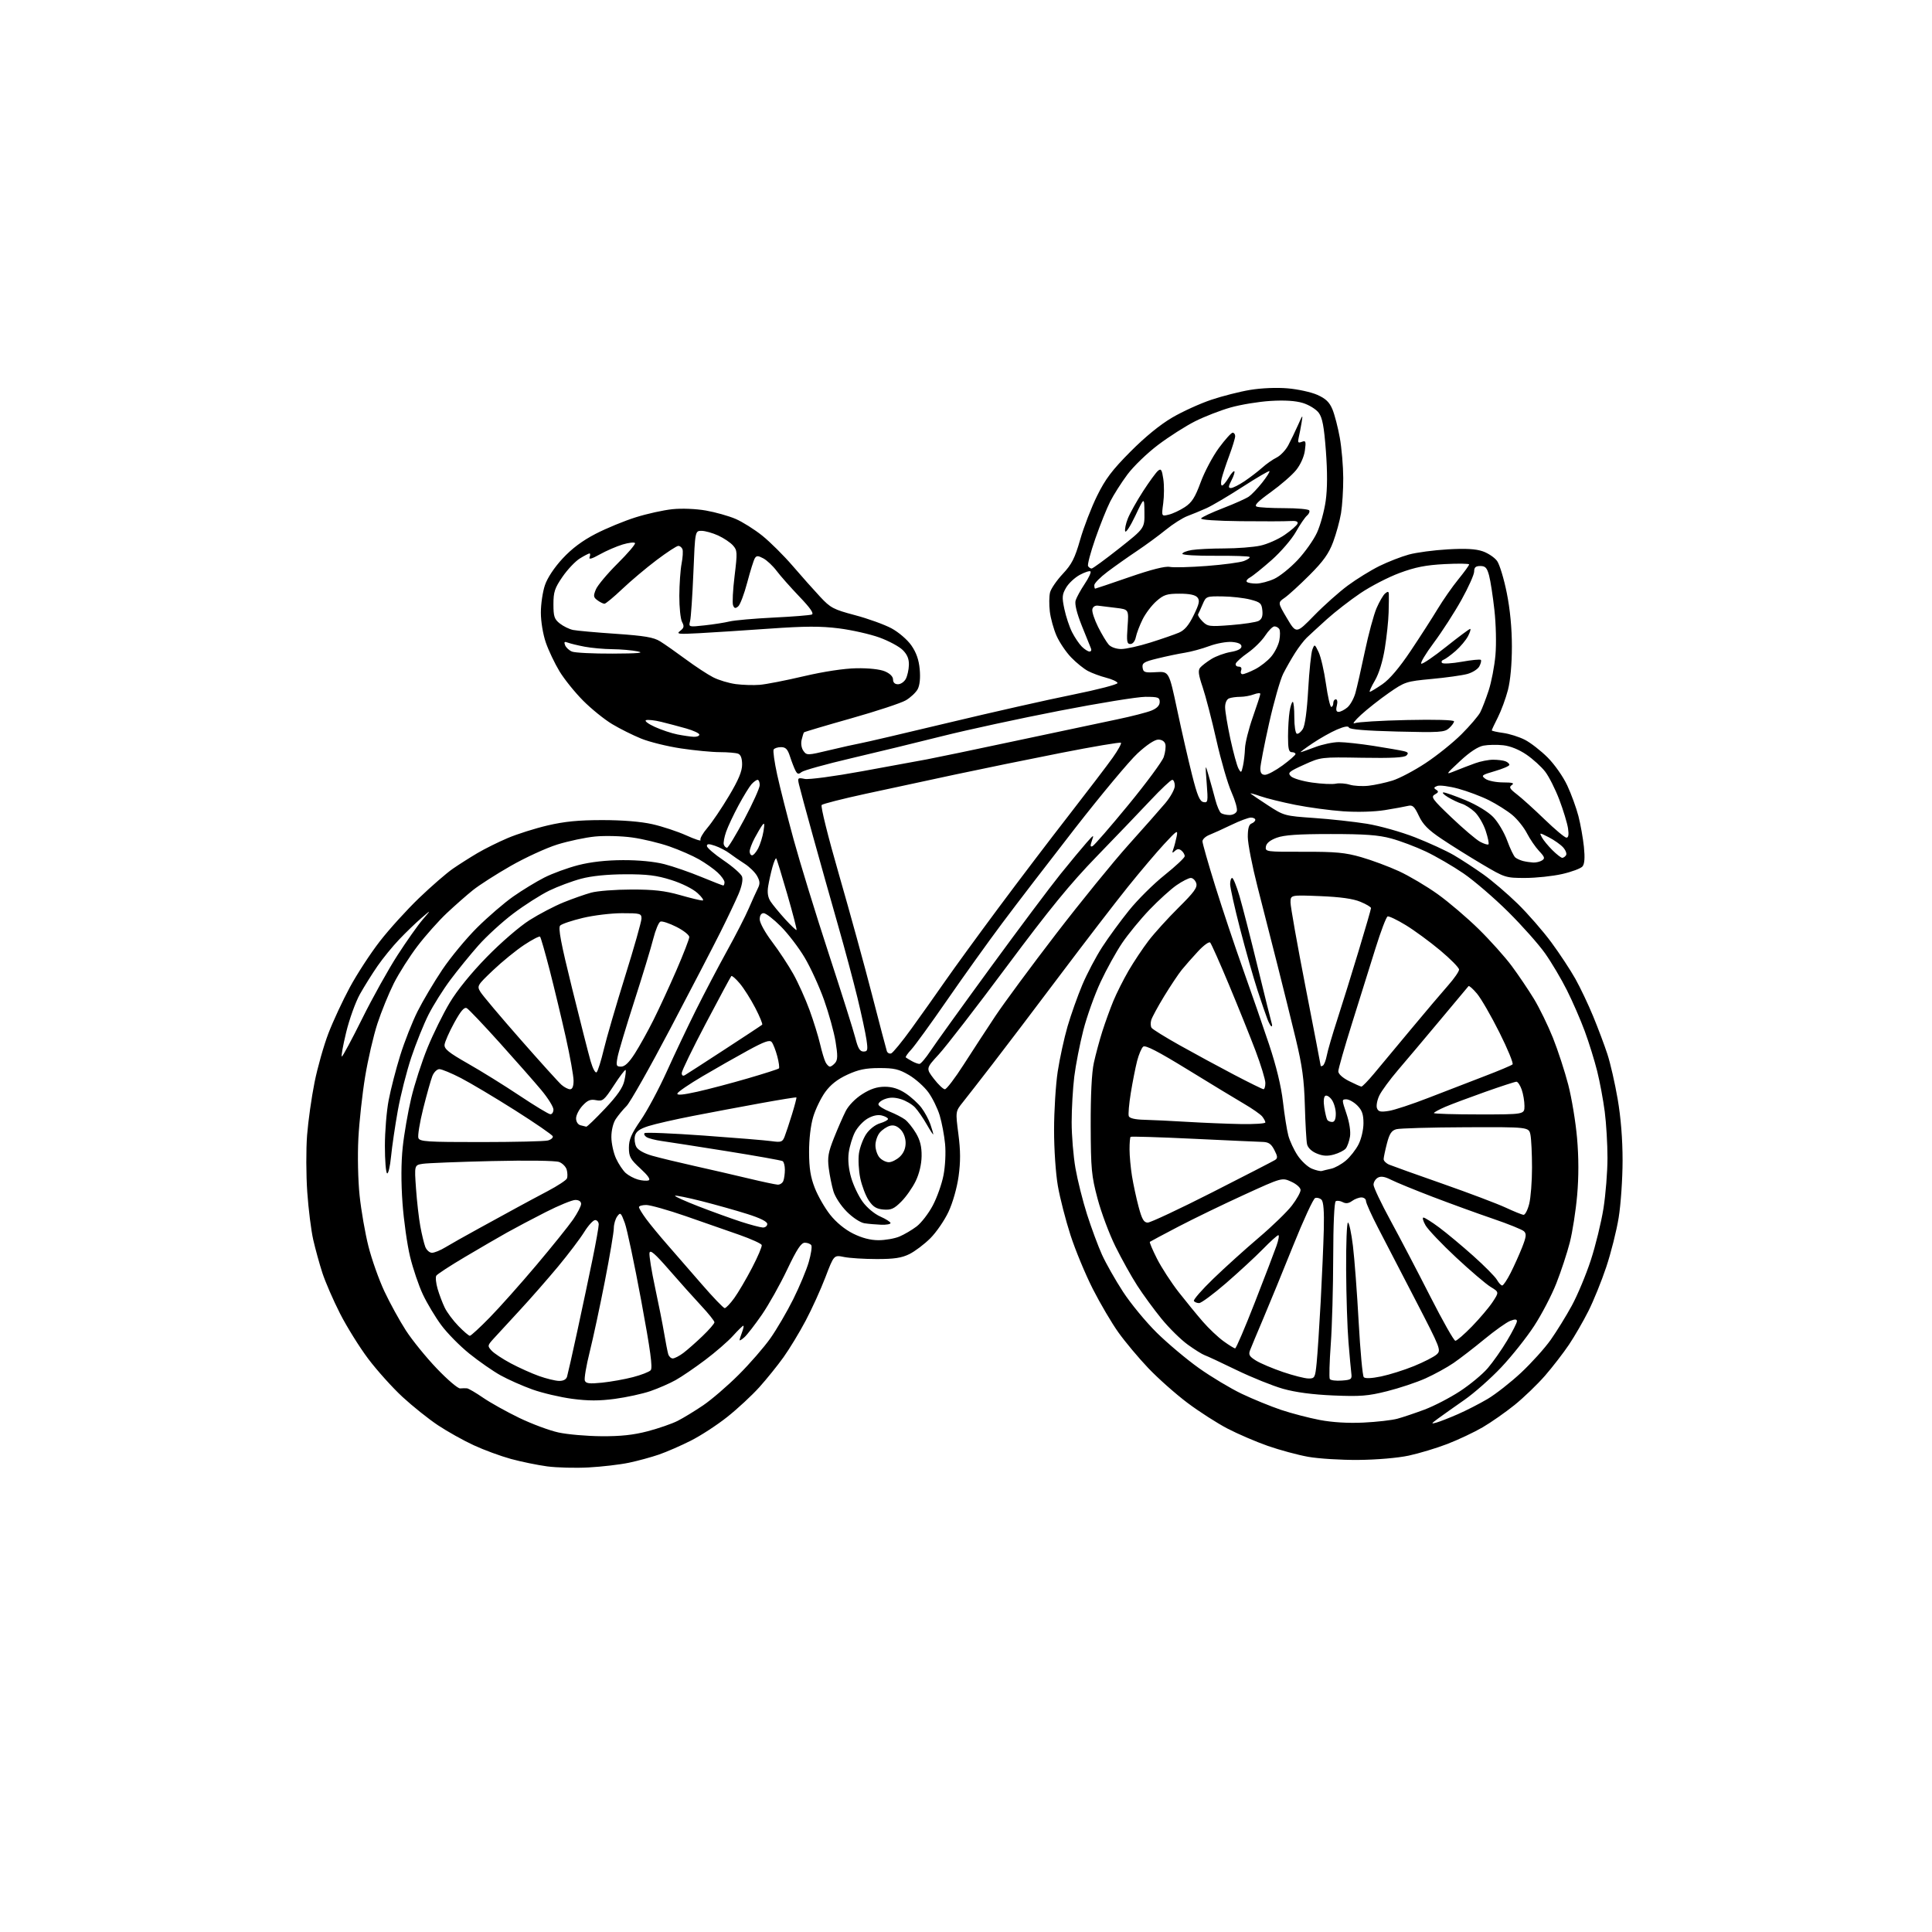 <?xml version="1.0" encoding="UTF-8" standalone="no"?>
<svg 
  version="1.1" 
  xmlns="http://www.w3.org/2000/svg" 
  xmlns:xlink="http://www.w3.org/1999/xlink" 
  xmlns:svg="http://www.w3.org/2000/svg"
  xmlns:rdf="http://www.w3.org/1999/02/22-rdf-syntax-ns#"
  xmlns:cc="http://creativecommons.org/ns#"
  xmlns:dc="http://purl.org/dc/elements/1.1/"
  viewBox="0 0 768 768"
  width="768"
  height="768"
>
<style>svg {background-color: white; }</style>"
<path stroke="none" fill="black" fill-rule="evenodd" d="M234.00,583.33C228.78,583.62 221.35,583.42 217.50,582.91C213.65,582.39 207.17,581.06 203.10,579.95C199.04,578.84 192.37,576.39 188.30,574.50C184.22,572.62 177.82,569.04 174.08,566.55C170.34,564.06 164.00,558.99 159.99,555.29C155.98,551.58 149.87,544.78 146.40,540.18C142.93,535.58 137.88,527.47 135.17,522.16C132.47,516.85 129.31,509.57 128.15,506.00C126.99,502.43 125.36,496.50 124.52,492.84C123.68,489.17 122.61,480.62 122.14,473.84C121.67,467.05 121.64,456.90 122.07,451.28C122.51,445.65 123.84,436.20 125.03,430.28C126.22,424.35 128.71,415.57 130.55,410.77C132.39,405.98 136.22,397.74 139.06,392.48C141.90,387.22 147.26,378.99 150.97,374.21C154.68,369.42 161.72,361.66 166.61,356.96C171.50,352.27 177.54,347.03 180.03,345.32C182.51,343.61 186.91,340.82 189.79,339.12C192.67,337.42 198.08,334.73 201.81,333.15C205.54,331.56 212.68,329.30 217.67,328.13C224.42,326.55 229.99,326.00 239.43,326.00C247.49,326.00 254.72,326.59 259.30,327.62C263.26,328.51 269.33,330.52 272.78,332.07C276.23,333.63 278.79,334.47 278.46,333.94C278.13,333.41 279.37,331.22 281.21,329.07C283.04,326.93 286.90,321.22 289.77,316.40C293.56,310.05 295.00,306.61 295.00,303.92C295.00,301.46 294.47,300.01 293.42,299.61C292.55,299.27 289.29,299.00 286.17,298.99C283.05,298.99 276.09,298.32 270.69,297.51C265.29,296.70 258.19,294.95 254.91,293.62C251.63,292.29 246.42,289.70 243.35,287.85C240.27,286.01 235.09,281.82 231.83,278.55C228.57,275.28 224.34,270.03 222.42,266.88C220.51,263.72 218.05,258.56 216.97,255.41C215.84,252.13 215.00,247.05 215.00,243.52C215.00,240.13 215.73,235.22 216.62,232.61C217.60,229.72 220.34,225.58 223.63,222.04C227.30,218.07 231.48,214.94 236.76,212.21C241.02,210.01 248.19,207.05 252.70,205.64C257.20,204.22 263.78,202.77 267.32,202.41C271.03,202.03 276.64,202.25 280.59,202.94C284.36,203.60 289.68,205.10 292.41,206.27C295.14,207.45 299.92,210.45 303.03,212.95C306.14,215.45 311.57,220.85 315.09,224.94C318.62,229.04 323.52,234.56 326.00,237.21C330.14,241.65 331.26,242.25 339.92,244.55C345.09,245.92 351.60,248.28 354.38,249.77C357.24,251.32 360.66,254.26 362.27,256.55C364.24,259.38 365.25,262.26 365.60,266.05C365.92,269.51 365.62,272.39 364.80,273.95C364.08,275.29 361.95,277.29 360.07,278.39C358.18,279.49 348.37,282.73 338.27,285.58C328.17,288.43 319.77,290.93 319.59,291.13C319.42,291.33 319.00,292.66 318.66,294.09C318.30,295.62 318.60,297.43 319.39,298.52C320.70,300.31 321.01,300.30 329.62,298.23C334.50,297.06 340.07,295.82 342.00,295.47C343.93,295.13 359.68,291.45 377.00,287.30C394.32,283.15 416.60,278.12 426.50,276.13C436.40,274.13 444.38,272.05 444.24,271.50C444.10,270.95 442.08,270.01 439.74,269.41C437.41,268.81 434.15,267.61 432.50,266.74C430.85,265.88 427.83,263.44 425.80,261.33C423.76,259.22 421.16,255.36 420.00,252.75C418.85,250.14 417.64,245.79 417.32,243.08C417.00,240.38 417.04,236.97 417.41,235.50C417.78,234.03 420.04,230.73 422.44,228.16C426.06,224.30 427.25,221.95 429.39,214.50C430.81,209.55 433.83,201.73 436.10,197.12C439.41,190.40 442.04,186.91 449.36,179.54C455.21,173.66 461.20,168.77 466.00,165.97C470.12,163.56 477.10,160.39 481.50,158.92C485.90,157.44 492.86,155.67 496.97,154.99C501.37,154.26 507.48,154.00 511.82,154.37C515.87,154.71 521.19,155.87 523.63,156.95C527.00,158.45 528.45,159.83 529.66,162.71C530.53,164.79 531.85,169.88 532.59,174.00C533.33,178.12 533.94,185.32 533.96,190.00C533.98,194.68 533.58,200.97 533.08,204.00C532.58,207.03 531.16,212.19 529.93,215.49C528.20,220.09 526.04,223.11 520.59,228.57C516.69,232.47 512.24,236.54 510.70,237.61C507.91,239.54 507.91,239.54 511.59,245.76C515.28,251.97 515.28,251.97 522.39,244.68C526.30,240.67 532.33,235.30 535.80,232.74C539.26,230.18 544.90,226.70 548.34,225.00C551.78,223.31 557.05,221.26 560.05,220.44C563.05,219.62 570.00,218.69 575.50,218.38C582.61,217.97 586.63,218.19 589.40,219.15C591.55,219.89 594.12,221.62 595.12,223.00C596.11,224.38 597.84,230.07 598.96,235.66C600.29,242.26 601.00,249.73 601.00,257.01C601.00,263.96 600.40,270.52 599.43,274.28C598.56,277.62 596.76,282.51 595.43,285.15C594.09,287.78 593.00,290.11 593.00,290.33C593.00,290.55 595.03,291.01 597.50,291.35C599.98,291.68 603.87,292.91 606.14,294.07C608.42,295.23 612.49,298.40 615.20,301.10C617.96,303.86 621.39,308.75 623.02,312.26C624.62,315.69 626.61,321.16 627.45,324.42C628.29,327.68 629.27,333.18 629.63,336.65C630.07,340.97 629.89,343.43 629.07,344.42C628.40,345.22 624.77,346.58 620.98,347.44C617.20,348.30 610.57,349.00 606.25,349.00C598.54,349.00 598.23,348.90 589.21,343.57C584.16,340.59 576.90,336.05 573.08,333.48C567.76,329.92 565.64,327.77 564.02,324.32C562.25,320.55 561.54,319.90 559.70,320.35C558.49,320.65 554.35,321.41 550.50,322.03C546.34,322.70 539.65,322.89 534.00,322.51C528.77,322.15 520.19,320.99 514.92,319.94C509.65,318.89 503.38,317.34 500.98,316.49C498.58,315.65 496.85,315.18 497.12,315.46C497.40,315.73 500.52,317.84 504.06,320.15C510.39,324.27 510.70,324.35 522.36,325.16C528.89,325.61 538.34,326.65 543.36,327.46C548.41,328.28 556.98,330.69 562.50,332.85C568.00,335.00 574.98,338.21 578.00,339.98C581.02,341.76 586.30,345.20 589.71,347.63C593.13,350.06 599.25,355.30 603.32,359.27C607.38,363.25 613.41,370.16 616.70,374.63C620.00,379.10 624.29,385.63 626.25,389.13C628.21,392.63 631.39,399.32 633.31,404.00C635.24,408.68 637.78,415.43 638.95,419.00C640.13,422.57 641.97,430.61 643.04,436.85C644.31,444.21 645.00,452.82 645.00,461.35C644.99,468.58 644.30,478.77 643.45,484.00C642.61,489.23 640.38,498.07 638.51,503.66C636.65,509.25 633.45,517.12 631.42,521.16C629.39,525.20 625.92,531.20 623.71,534.50C621.49,537.80 617.21,543.35 614.18,546.84C611.15,550.32 605.71,555.56 602.09,558.48C598.47,561.40 592.74,565.41 589.37,567.38C585.99,569.35 579.69,572.32 575.37,573.99C571.04,575.66 564.12,577.74 560.00,578.63C555.63,579.56 547.28,580.28 540.00,580.34C533.12,580.40 524.12,579.84 520.00,579.10C515.88,578.36 508.68,576.41 504.00,574.78C499.32,573.14 492.12,570.05 488.00,567.91C483.88,565.77 476.66,561.14 471.97,557.61C467.28,554.08 460.28,547.87 456.42,543.80C452.55,539.73 447.23,533.37 444.59,529.67C441.94,525.97 437.36,518.18 434.40,512.36C431.45,506.54 427.45,496.91 425.53,490.96C423.61,485.01 421.35,476.23 420.52,471.44C419.66,466.51 419.00,456.84 419.01,449.12C419.01,441.63 419.66,431.23 420.45,426.00C421.25,420.77 423.01,412.68 424.37,408.00C425.74,403.32 428.38,395.88 430.25,391.45C432.12,387.02 435.68,380.27 438.16,376.45C440.63,372.63 445.44,366.06 448.83,361.86C452.22,357.65 458.56,351.35 462.94,347.86C467.31,344.36 470.91,340.99 470.94,340.37C470.97,339.75 470.40,338.75 469.68,338.15C468.71,337.34 468.00,337.38 467.03,338.27C465.95,339.27 465.84,339.13 466.42,337.50C466.82,336.40 467.41,334.15 467.74,332.51C468.30,329.74 467.92,329.97 462.74,335.56C459.66,338.89 453.18,346.54 448.34,352.56C443.50,358.58 431.41,374.30 421.48,387.50C411.55,400.70 399.43,416.68 394.54,423.00C389.66,429.32 384.35,436.15 382.74,438.16C379.81,441.82 379.81,441.82 380.97,450.79C381.84,457.43 381.85,461.82 381.05,467.63C380.41,472.22 378.74,478.09 377.05,481.70C375.46,485.11 372.20,489.85 369.83,492.22C367.45,494.60 363.70,497.43 361.50,498.52C358.40,500.05 355.46,500.50 348.50,500.49C343.55,500.49 337.70,500.12 335.50,499.67C331.50,498.85 331.50,498.85 328.13,507.68C326.28,512.53 322.74,520.33 320.26,525.00C317.79,529.67 313.83,536.20 311.47,539.50C309.11,542.80 304.78,548.17 301.85,551.43C298.92,554.69 293.20,560.00 289.13,563.23C285.06,566.47 278.53,570.72 274.61,572.69C270.70,574.67 265.02,577.14 262.00,578.19C258.98,579.24 253.57,580.71 250.00,581.46C246.43,582.21 239.22,583.05 234.00,583.33zM239.06,570.92C246.71,570.98 251.78,570.43 257.45,568.95C261.75,567.82 267.13,565.96 269.39,564.81C271.65,563.66 276.20,560.89 279.50,558.65C282.80,556.42 289.14,550.97 293.58,546.54C298.02,542.12 303.72,535.57 306.25,531.98C308.77,528.40 312.86,521.41 315.33,516.45C317.80,511.49 320.57,504.86 321.48,501.73C322.39,498.59 322.85,495.57 322.51,495.01C322.16,494.46 321.01,494.00 319.94,494.00C318.46,494.00 316.79,496.54 312.88,504.75C310.07,510.66 305.55,518.71 302.84,522.64C300.12,526.56 297.03,530.57 295.95,531.54C294.88,532.51 294.00,533.04 294.00,532.72C294.00,532.40 294.44,530.98 294.98,529.57C295.51,528.15 295.74,527.00 295.47,527.00C295.21,527.00 293.37,528.80 291.38,531.00C289.40,533.20 284.42,537.52 280.31,540.61C276.21,543.70 270.93,547.30 268.57,548.61C266.22,549.93 261.72,551.89 258.57,552.98C255.42,554.06 249.05,555.45 244.42,556.07C238.17,556.90 233.80,556.89 227.43,556.05C222.72,555.42 215.63,553.76 211.68,552.35C207.73,550.94 202.03,548.41 199.00,546.73C195.97,545.05 190.38,541.16 186.57,538.09C182.76,535.02 177.72,529.90 175.38,526.72C173.03,523.54 169.76,518.08 168.11,514.58C166.46,511.09 164.17,504.32 163.01,499.55C161.86,494.78 160.50,485.17 160.00,478.19C159.41,470.04 159.44,462.10 160.09,456.00C160.64,450.77 162.17,442.00 163.47,436.50C164.78,431.00 167.69,422.00 169.94,416.50C172.19,411.00 176.16,402.94 178.77,398.59C181.69,393.70 187.32,386.76 193.50,380.44C199.12,374.68 206.56,368.26 210.50,365.77C214.35,363.33 220.43,360.16 224.00,358.71C227.57,357.26 232.53,355.52 235.00,354.84C237.47,354.16 244.68,353.61 251.00,353.60C259.87,353.59 264.27,354.09 270.26,355.79C274.53,357.01 278.58,357.99 279.26,357.97C279.94,357.95 279.05,356.62 277.27,355.01C275.39,353.30 271.02,351.12 266.77,349.79C260.99,347.97 257.25,347.51 248.50,347.54C241.37,347.57 235.21,348.19 231.00,349.31C227.43,350.26 221.70,352.40 218.28,354.06C214.86,355.73 208.45,359.82 204.04,363.15C199.63,366.48 193.38,372.19 190.15,375.85C186.92,379.51 181.92,385.65 179.04,389.50C176.16,393.35 172.25,399.58 170.34,403.34C168.44,407.10 165.36,414.75 163.49,420.34C161.63,425.93 159.21,435.45 158.13,441.50C157.05,447.55 155.84,455.75 155.45,459.73C155.06,463.71 154.35,466.72 153.87,466.42C153.39,466.12 153.00,461.22 153.00,455.53C153.00,449.83 153.67,441.65 154.50,437.34C155.32,433.03 157.39,425.02 159.09,419.54C160.80,414.06 163.91,406.16 166.01,401.99C168.11,397.81 172.53,390.37 175.83,385.45C179.14,380.53 185.38,372.99 189.70,368.70C194.03,364.41 200.47,358.86 204.03,356.37C207.59,353.87 213.14,350.49 216.36,348.85C219.58,347.21 225.65,344.99 229.85,343.91C234.86,342.63 240.96,341.94 247.61,341.92C253.89,341.89 260.15,342.50 264.11,343.52C267.63,344.43 274.22,346.71 278.76,348.59C283.31,350.46 287.24,352.00 287.51,352.00C287.78,352.00 288.00,351.41 288.00,350.69C288.00,349.96 286.76,348.22 285.25,346.82C283.74,345.41 280.43,343.08 277.89,341.62C275.36,340.17 270.07,337.85 266.13,336.48C262.19,335.10 255.51,333.49 251.28,332.91C247.06,332.32 240.43,332.15 236.55,332.53C232.67,332.91 225.90,334.35 221.50,335.72C217.10,337.10 208.78,340.92 203.00,344.23C197.22,347.53 190.47,351.86 188.00,353.84C185.53,355.82 180.86,359.93 177.62,362.97C174.39,366.01 169.16,371.89 166.00,376.03C162.84,380.17 158.59,386.85 156.56,390.87C154.54,394.90 151.59,402.12 150.02,406.93C148.45,411.74 146.25,421.26 145.13,428.09C144.01,434.91 142.81,445.90 142.46,452.50C142.10,459.32 142.31,469.15 142.95,475.26C143.57,481.18 145.15,490.27 146.47,495.47C147.78,500.66 150.64,508.72 152.82,513.36C155.00,518.01 158.84,524.99 161.35,528.88C163.86,532.76 169.39,539.57 173.63,544.00C177.86,548.44 182.04,552.00 182.92,551.92C183.79,551.84 185.01,551.82 185.64,551.88C186.26,551.95 189.13,553.62 192.02,555.61C194.90,557.59 201.36,561.19 206.38,563.62C211.40,566.04 218.43,568.66 222.00,569.43C225.57,570.21 233.25,570.88 239.06,570.92zM542.00,565.50C547.23,565.25 553.30,564.56 555.50,563.96C557.70,563.36 562.54,561.73 566.26,560.34C569.98,558.95 576.30,555.68 580.30,553.07C584.30,550.46 589.28,546.34 591.37,543.91C593.46,541.48 596.93,536.55 599.08,532.94C601.24,529.33 603.00,525.86 603.00,525.22C603.00,524.37 602.28,524.32 600.35,525.06C598.90,525.61 594.29,528.88 590.10,532.33C585.92,535.78 580.37,540.05 577.78,541.83C575.18,543.61 570.17,546.35 566.64,547.94C563.12,549.52 556.25,551.81 551.38,553.03C543.77,554.94 540.77,555.17 530.01,554.72C521.71,554.36 514.98,553.47 510.00,552.06C505.88,550.89 497.55,547.53 491.50,544.60C485.45,541.66 479.76,539.00 478.85,538.70C477.94,538.39 474.94,536.52 472.19,534.54C469.43,532.56 464.72,527.92 461.71,524.22C458.70,520.52 454.35,514.58 452.05,511.00C449.74,507.43 445.86,500.45 443.41,495.50C440.96,490.55 437.76,482.00 436.30,476.50C433.88,467.41 433.63,464.78 433.57,447.50C433.53,435.29 433.97,426.36 434.82,422.50C435.54,419.20 437.06,413.57 438.19,410.00C439.33,406.43 441.31,400.96 442.59,397.86C443.88,394.76 446.60,389.36 448.63,385.86C450.67,382.36 454.24,377.01 456.56,373.96C458.89,370.92 464.26,364.99 468.49,360.80C474.69,354.66 476.06,352.77 475.53,351.09C475.16,349.94 474.19,349.00 473.36,349.00C472.54,349.00 469.98,350.30 467.68,351.89C465.38,353.48 460.54,357.87 456.93,361.64C453.32,365.41 448.43,371.37 446.06,374.88C443.69,378.38 439.83,385.36 437.49,390.38C435.14,395.39 432.07,404.00 430.65,409.50C429.24,415.00 427.62,423.31 427.04,427.97C426.47,432.63 426.00,440.79 426.00,446.09C426.00,451.40 426.68,459.63 427.51,464.38C428.34,469.13 430.41,477.40 432.12,482.76C433.83,488.12 436.50,495.31 438.05,498.75C439.61,502.19 443.37,508.82 446.41,513.49C449.45,518.16 455.48,525.47 459.80,529.74C464.13,534.01 471.68,540.35 476.58,543.84C481.49,547.33 489.14,551.92 493.60,554.05C498.05,556.17 505.10,559.05 509.25,560.45C513.41,561.84 520.34,563.65 524.66,564.47C529.68,565.42 535.91,565.79 542.00,565.50zM571.00,565.50C572.38,565.11 576.20,563.61 579.50,562.17C582.80,560.73 588.12,558.01 591.32,556.12C594.51,554.23 600.50,549.54 604.63,545.69C608.75,541.84 614.06,535.95 616.43,532.60C618.80,529.24 622.59,523.11 624.84,518.97C627.09,514.83 630.48,506.73 632.36,500.97C634.25,495.21 636.51,485.95 637.40,480.38C638.28,474.82 639.00,465.77 639.00,460.29C639.00,454.81 638.51,446.53 637.91,441.91C637.31,437.28 635.96,430.03 634.90,425.78C633.84,421.54 631.62,414.38 629.95,409.87C628.29,405.37 625.10,398.04 622.86,393.59C620.63,389.14 616.73,382.57 614.21,379.00C611.69,375.43 605.10,368.00 599.56,362.50C594.02,357.00 586.03,350.13 581.80,347.22C577.56,344.32 570.81,340.40 566.80,338.50C562.78,336.60 556.58,334.26 553.00,333.30C547.96,331.93 542.57,331.54 529.00,331.54C516.03,331.54 510.47,331.93 507.50,333.02C504.84,334.01 503.40,335.19 503.20,336.57C502.92,338.58 503.31,338.63 518.20,338.59C531.01,338.56 534.74,338.91 541.09,340.73C545.27,341.93 552.02,344.44 556.09,346.31C560.17,348.19 567.10,352.29 571.50,355.44C575.90,358.59 583.24,364.85 587.81,369.34C592.38,373.83 598.29,380.43 600.94,384.00C603.59,387.57 607.56,393.45 609.76,397.06C611.95,400.67 615.36,407.65 617.32,412.56C619.28,417.48 622.02,425.85 623.40,431.18C624.78,436.50 626.36,446.07 626.91,452.45C627.58,460.10 627.59,467.82 626.94,475.17C626.40,481.30 625.09,489.73 624.02,493.90C622.95,498.08 620.55,505.38 618.68,510.12C616.82,514.87 612.83,522.52 609.82,527.12C606.81,531.73 600.95,539.10 596.79,543.51C592.64,547.92 586.02,553.77 582.08,556.51C578.14,559.25 573.47,562.56 571.71,563.85C568.82,565.97 568.75,566.13 571.00,565.50zM239.35,549.63C242.82,549.27 248.32,548.29 251.58,547.44C254.84,546.60 258.02,545.37 258.65,544.70C259.51,543.79 258.60,537.02 254.89,517.00C252.19,502.43 249.25,488.51 248.35,486.09C246.84,482.02 246.61,481.82 245.36,483.53C244.61,484.55 244.00,486.67 244.00,488.24C244.00,489.82 242.40,499.29 240.44,509.30C238.49,519.31 235.77,531.97 234.41,537.43C233.04,542.90 232.18,548.02 232.48,548.82C232.93,549.98 234.33,550.14 239.35,549.63zM222.18,548.93C223.91,548.97 225.06,548.38 225.41,547.25C225.70,546.29 227.56,538.08 229.52,529.00C231.49,519.92 234.20,507.10 235.55,500.50C236.90,493.90 238.00,487.72 238.00,486.75C238.00,485.79 237.36,485.00 236.59,485.00C235.81,485.00 233.85,487.14 232.23,489.75C230.62,492.36 225.93,498.55 221.82,503.50C217.70,508.45 210.80,516.33 206.47,521.00C202.15,525.67 197.49,530.73 196.13,532.23C193.78,534.84 193.74,535.06 195.39,536.87C196.33,537.92 199.79,540.21 203.07,541.96C206.34,543.70 211.38,545.97 214.26,546.99C217.14,548.02 220.71,548.89 222.18,548.93zM533.34,548.80C537.13,548.53 537.47,548.28 537.18,546.00C537.00,544.62 536.49,539.00 536.04,533.50C535.58,528.00 535.16,515.06 535.11,504.75C535.05,494.44 535.38,486.00 535.84,486.00C536.30,486.00 537.19,490.16 537.81,495.25C538.43,500.34 539.46,513.95 540.09,525.50C540.73,537.05 541.64,546.93 542.12,547.45C542.68,548.05 545.22,547.94 548.99,547.16C552.28,546.48 558.17,544.63 562.08,543.04C565.99,541.44 570.04,539.37 571.08,538.43C572.93,536.76 572.70,536.17 562.83,517.10C557.25,506.32 550.51,493.30 547.84,488.17C545.18,483.04 543.00,478.21 543.00,477.42C543.00,476.64 542.19,476.00 541.19,476.00C540.20,476.00 538.52,476.63 537.46,477.41C536.11,478.39 534.99,478.53 533.74,477.86C532.76,477.34 531.52,477.18 530.98,477.51C530.39,477.88 529.99,486.77 529.97,499.81C529.95,511.74 529.52,527.30 529.00,534.39C528.48,541.48 528.31,547.69 528.62,548.19C528.93,548.70 531.05,548.97 533.34,548.80zM520.13,547.97C522.63,548.00 522.80,547.69 523.39,541.75C523.74,538.31 524.45,527.40 524.99,517.50C525.52,507.60 526.08,494.69 526.23,488.80C526.41,481.57 526.12,477.72 525.32,476.92C524.67,476.27 523.53,475.97 522.78,476.25C522.04,476.54 518.12,485.03 514.06,495.14C510.00,505.24 504.68,518.23 502.23,524.00C499.78,529.77 497.39,535.49 496.93,536.70C496.23,538.52 496.63,539.22 499.30,540.87C501.06,541.96 505.88,543.99 510.00,545.40C514.12,546.80 518.69,547.96 520.13,547.97zM267.43,540.00C268.15,540.00 270.03,539.03 271.62,537.84C273.20,536.65 276.64,533.63 279.25,531.12C281.86,528.62 284.00,526.15 284.00,525.63C284.00,525.11 281.64,522.15 278.75,519.06C275.86,515.96 270.12,509.55 266.00,504.81C260.31,498.27 258.42,496.64 258.18,498.07C258.01,499.11 259.00,505.26 260.39,511.73C261.78,518.20 263.41,526.42 264.01,530.00C264.61,533.58 265.34,537.29 265.62,538.25C265.90,539.21 266.72,540.00 267.43,540.00zM490.99,536.00C491.38,536.00 494.89,527.79 498.81,517.75C502.73,507.71 506.60,497.59 507.42,495.25C508.24,492.91 508.58,491.00 508.17,491.00C507.76,491.00 504.97,493.51 501.97,496.59C498.96,499.66 492.38,505.73 487.35,510.09C482.32,514.44 477.51,518.00 476.66,518.00C475.81,518.00 474.88,517.62 474.59,517.15C474.30,516.68 477.76,512.71 482.28,508.34C486.80,503.96 494.92,496.63 500.31,492.05C505.71,487.47 511.67,481.69 513.56,479.21C515.45,476.74 517.00,473.97 517.00,473.06C517.00,472.13 515.39,470.69 513.30,469.74C509.61,468.06 509.61,468.06 494.53,474.96C486.23,478.75 474.51,484.43 468.47,487.58C462.44,490.74 457.32,493.46 457.09,493.65C456.87,493.83 458.15,496.86 459.94,500.39C461.73,503.92 465.61,509.88 468.55,513.65C471.50,517.42 475.83,522.71 478.17,525.40C480.51,528.10 484.20,531.58 486.37,533.15C488.53,534.72 490.61,536.00 490.99,536.00zM578.53,532.98C579.10,532.99 582.08,530.41 585.15,527.25C588.22,524.09 591.91,519.73 593.34,517.57C595.93,513.63 595.93,513.63 592.55,511.57C590.69,510.43 584.51,505.17 578.83,499.87C573.15,494.57 567.69,488.83 566.69,487.12C565.70,485.40 565.32,484.00 565.84,484.00C566.37,484.00 569.21,485.79 572.15,487.98C575.09,490.17 581.16,495.23 585.64,499.23C590.11,503.23 594.35,507.51 595.06,508.75C595.76,509.99 596.70,511.00 597.15,511.00C597.60,511.00 599.10,508.76 600.49,506.02C601.88,503.28 603.93,498.71 605.06,495.86C606.73,491.62 606.86,490.45 605.80,489.45C605.09,488.78 599.55,486.54 593.50,484.48C587.45,482.42 576.65,478.49 569.50,475.76C562.35,473.02 554.91,469.97 552.97,468.98C550.47,467.71 548.93,467.46 547.72,468.14C546.77,468.67 546.00,469.93 546.00,470.95C546.00,471.97 549.05,478.39 552.77,485.22C556.50,492.06 563.58,505.60 568.52,515.31C573.46,525.02 577.96,532.98 578.53,532.98zM186.77,531.00C187.20,531.00 190.75,527.74 194.65,523.75C198.56,519.76 206.91,510.39 213.20,502.93C219.50,495.47 226.08,487.28 227.83,484.75C229.57,482.21 231.00,479.43 231.00,478.57C231.00,477.60 230.12,477.00 228.71,477.00C227.46,477.00 222.17,479.16 216.96,481.81C211.76,484.45 204.80,488.13 201.50,489.98C198.20,491.83 190.69,496.19 184.81,499.68C178.93,503.16 173.81,506.50 173.43,507.11C173.06,507.72 173.30,510.08 173.96,512.36C174.63,514.64 175.90,518.00 176.80,519.84C177.69,521.68 180.12,524.95 182.21,527.09C184.29,529.24 186.35,531.00 186.77,531.00zM288.08,520.00C288.58,520.00 290.29,518.21 291.88,516.01C293.46,513.82 296.65,508.40 298.95,503.98C301.26,499.55 302.99,495.47 302.80,494.91C302.62,494.36 298.65,492.55 293.98,490.90C289.32,489.25 279.71,485.89 272.63,483.45C265.55,481.00 258.46,479.00 256.88,479.00C255.29,479.00 254.00,479.38 254.00,479.85C254.00,480.32 255.30,482.45 256.89,484.60C258.48,486.74 262.19,491.26 265.14,494.62C268.09,497.99 274.25,505.08 278.84,510.37C283.42,515.67 287.58,520.00 288.08,520.00zM171.73,498.00C172.70,497.99 175.07,497.03 177.00,495.85C178.93,494.67 185.00,491.25 190.50,488.24C196.00,485.23 202.75,481.54 205.50,480.03C208.25,478.52 213.74,475.58 217.70,473.49C221.66,471.40 225.12,469.13 225.38,468.44C225.65,467.75 225.61,466.21 225.29,465.02C224.98,463.82 223.62,462.43 222.27,461.91C220.83,461.37 209.74,461.21 195.65,461.54C182.37,461.85 169.97,462.34 168.11,462.62C164.71,463.14 164.71,463.14 165.37,472.45C165.73,477.57 166.50,484.35 167.09,487.51C167.67,490.68 168.56,494.33 169.05,495.63C169.55,496.93 170.75,498.00 171.73,498.00zM349.23,493.00C351.89,493.00 355.62,492.35 357.53,491.55C359.44,490.75 362.52,488.94 364.37,487.53C366.23,486.12 369.11,482.38 370.78,479.23C372.46,476.08 374.38,470.67 375.05,467.20C375.75,463.64 376.02,458.20 375.68,454.70C375.35,451.29 374.39,446.21 373.55,443.41C372.71,440.62 370.68,436.48 369.05,434.23C367.42,431.98 363.94,428.88 361.33,427.34C357.33,425.00 355.44,424.56 349.53,424.57C344.08,424.58 341.22,425.18 336.82,427.21C332.92,429.01 330.17,431.16 328.04,434.10C326.34,436.45 324.19,440.88 323.27,443.94C322.25,447.32 321.60,452.84 321.62,458.00C321.64,464.39 322.20,467.93 323.90,472.25C325.13,475.42 327.88,480.20 329.99,482.87C332.39,485.90 335.84,488.74 339.12,490.37C342.63,492.12 346.01,493.00 349.23,493.00zM303.25,487.96C304.21,487.98 305.00,487.34 305.00,486.54C305.00,485.60 302.19,484.20 297.02,482.57C292.63,481.18 284.47,478.89 278.90,477.47C273.32,476.06 268.57,475.10 268.34,475.33C268.10,475.57 272.32,477.47 277.70,479.56C283.09,481.65 290.65,484.38 294.50,485.64C298.35,486.89 302.29,487.93 303.25,487.96zM350.25,486.85C348.19,486.77 345.22,486.51 343.65,486.27C342.03,486.03 339.00,484.05 336.63,481.67C334.27,479.31 331.95,475.77 331.28,473.50C330.63,471.30 329.80,467.19 329.44,464.36C328.89,460.10 329.24,458.06 331.51,452.36C333.01,448.59 335.11,443.79 336.17,441.70C337.31,439.45 339.99,436.70 342.74,434.95C346.04,432.85 348.65,432.00 351.72,432.00C354.71,432.00 357.26,432.81 359.99,434.61C362.16,436.05 365.00,438.63 366.30,440.36C367.60,442.09 369.19,445.03 369.83,446.90C370.48,448.77 370.99,450.57 370.99,450.90C370.98,451.23 369.82,449.48 368.41,447.00C367.00,444.52 364.90,441.48 363.74,440.23C362.57,438.99 360.02,437.49 358.06,436.91C355.53,436.15 353.68,436.16 351.67,436.93C350.11,437.52 349.01,438.52 349.21,439.14C349.42,439.76 351.41,440.99 353.64,441.88C355.87,442.77 358.61,444.19 359.74,445.02C360.88,445.86 362.84,448.31 364.12,450.47C365.78,453.29 366.41,455.86 366.35,459.59C366.31,462.83 365.42,466.57 364.00,469.50C362.74,472.10 360.17,475.77 358.27,477.66C355.41,480.53 354.21,481.06 351.19,480.81C348.38,480.57 347.07,479.76 345.34,477.19C344.12,475.37 342.60,471.38 341.96,468.32C341.33,465.26 341.10,460.82 341.45,458.45C341.81,456.08 343.10,452.65 344.32,450.82C345.61,448.90 347.90,447.10 349.77,446.54C351.55,446.02 353.00,445.24 353.00,444.81C353.00,444.39 351.88,443.76 350.52,443.42C348.94,443.02 346.88,443.47 344.87,444.65C343.12,445.67 340.87,448.09 339.86,450.04C338.85,451.99 337.74,455.64 337.39,458.14C336.99,461.08 337.33,464.63 338.36,468.16C339.23,471.17 341.28,475.47 342.91,477.71C344.60,480.05 347.60,482.56 349.93,483.59C352.17,484.58 354.00,485.75 354.00,486.19C354.00,486.64 352.31,486.93 350.25,486.85zM456.25,486.00C457.32,486.00 468.84,480.60 481.85,473.99C494.86,467.38 506.10,461.59 506.84,461.12C507.95,460.41 507.91,459.72 506.57,457.13C505.28,454.64 504.29,453.98 501.72,453.92C499.95,453.87 487.55,453.31 474.17,452.67C460.78,452.03 449.65,451.69 449.42,451.92C449.19,452.15 449.00,454.40 449.01,456.92C449.01,459.44 449.45,464.20 449.98,467.50C450.51,470.80 451.70,476.31 452.62,479.75C453.95,484.71 454.70,486.00 456.25,486.00zM605.63,482.91C606.25,482.96 607.27,481.00 607.88,478.56C608.50,476.11 609.00,469.64 609.00,464.18C609.00,458.72 608.72,452.84 608.38,451.12C607.75,448.00 607.75,448.00 582.62,448.10C568.81,448.15 556.40,448.51 555.06,448.88C553.16,449.41 552.33,450.67 551.33,454.53C550.62,457.26 550.03,460.07 550.02,460.77C550.01,461.47 551.01,462.47 552.25,462.98C553.49,463.50 563.05,466.92 573.50,470.58C583.95,474.24 595.20,478.50 598.50,480.03C601.80,481.57 605.01,482.87 605.63,482.91zM309.14,470.92C310.05,470.96 311.06,470.29 311.39,469.42C311.73,468.55 312.00,466.55 312.00,464.98C312.00,463.40 311.60,461.87 311.11,461.57C310.61,461.26 300.60,459.48 288.86,457.60C277.11,455.73 265.48,453.91 263.00,453.57C260.52,453.22 257.84,452.53 257.03,452.03C256.22,451.52 255.86,450.81 256.23,450.44C256.60,450.07 267.16,450.50 279.70,451.40C292.24,452.30 304.40,453.30 306.72,453.63C310.50,454.16 311.04,453.97 311.88,451.86C312.39,450.56 313.72,446.57 314.82,443.00C315.92,439.43 316.71,436.39 316.58,436.25C316.44,436.11 310.07,437.14 302.42,438.53C294.76,439.92 282.65,442.20 275.50,443.59C268.35,444.98 260.36,446.80 257.75,447.64C254.28,448.75 252.84,449.79 252.41,451.49C252.09,452.77 252.33,454.75 252.94,455.89C253.62,457.16 256.05,458.52 259.27,459.43C262.15,460.25 269.68,462.07 276.00,463.48C282.32,464.89 292.00,467.12 297.50,468.44C303.00,469.76 308.24,470.87 309.14,470.92zM257.83,469.21C258.70,468.89 257.58,467.28 254.58,464.52C250.57,460.84 250.00,459.81 250.00,456.22C250.00,452.98 250.98,450.71 254.69,445.31C257.27,441.57 261.92,432.88 265.03,426.00C268.13,419.12 273.37,408.10 276.66,401.50C279.95,394.90 285.48,384.37 288.94,378.10C292.41,371.84 296.33,364.19 297.65,361.10C298.98,358.02 300.60,354.45 301.24,353.17C302.18,351.31 302.12,350.31 300.94,348.19C300.12,346.74 297.89,344.55 295.97,343.33C294.06,342.11 291.38,340.26 290.00,339.22C288.62,338.18 286.04,336.83 284.25,336.22C281.77,335.37 281.00,335.39 281.00,336.31C281.00,336.97 283.98,339.54 287.62,342.01C291.27,344.48 294.57,347.38 294.97,348.45C295.41,349.64 294.88,352.32 293.60,355.35C292.44,358.08 289.23,364.85 286.45,370.40C283.67,375.96 274.70,393.24 266.51,408.80C258.33,424.37 250.47,438.25 249.06,439.66C247.65,441.07 245.72,443.41 244.76,444.86C243.74,446.40 243.02,449.37 243.03,452.00C243.04,454.48 243.87,458.30 244.88,460.50C245.89,462.70 247.63,465.31 248.75,466.31C249.87,467.30 252.07,468.47 253.64,468.90C255.21,469.34 257.10,469.48 257.83,469.21zM525.45,465.48C526.03,465.31 527.70,464.90 529.17,464.58C530.64,464.26 533.25,462.82 534.97,461.37C536.68,459.93 538.97,457.02 540.04,454.91C541.14,452.76 542.00,449.07 542.00,446.49C542.00,442.96 541.44,441.35 539.55,439.45C538.20,438.10 536.24,437.00 535.20,437.00C533.35,437.00 533.35,437.13 535.25,442.74C536.42,446.22 536.97,449.79 536.64,451.83C536.34,453.67 535.58,455.81 534.94,456.57C534.30,457.34 532.20,458.40 530.26,458.94C527.65,459.66 525.86,459.55 523.40,458.52C521.35,457.67 519.88,456.24 519.57,454.82C519.29,453.54 518.90,446.65 518.70,439.50C518.41,429.17 517.67,423.73 515.09,413.00C513.30,405.57 510.01,392.30 507.78,383.50C505.55,374.70 502.00,360.75 499.88,352.50C497.77,344.25 496.03,335.35 496.02,332.72C496.01,329.38 496.45,327.76 497.50,327.36C498.32,327.05 499.00,326.38 499.00,325.89C499.00,325.40 498.21,325.00 497.25,325.00C496.29,325.00 492.80,326.30 489.50,327.90C486.20,329.49 482.26,331.28 480.75,331.88C479.24,332.47 478.00,333.62 478.00,334.44C478.00,335.25 480.28,343.25 483.07,352.21C485.86,361.17 490.82,376.00 494.08,385.16C497.35,394.33 502.02,407.83 504.47,415.16C507.36,423.84 509.29,431.82 510.00,438.00C510.60,443.23 511.56,449.26 512.13,451.40C512.70,453.55 514.36,457.10 515.81,459.29C517.27,461.49 519.79,463.85 521.43,464.54C523.06,465.22 524.87,465.65 525.45,465.48zM353.34,462.00C354.46,462.00 356.41,461.02 357.69,459.83C359.20,458.40 360.00,456.51 360.00,454.33C360.00,452.31 359.19,450.19 357.95,448.95C356.54,447.54 355.20,447.10 353.70,447.54C352.49,447.89 350.71,449.08 349.75,450.20C348.79,451.31 348.00,453.60 348.00,455.28C348.00,456.97 348.74,459.17 349.65,460.17C350.57,461.18 352.22,462.00 353.34,462.00zM191.22,453.99C204.57,453.98 216.53,453.70 217.79,453.36C219.05,453.02 219.92,452.27 219.73,451.69C219.53,451.10 212.78,446.46 204.73,441.36C196.67,436.26 187.00,430.50 183.23,428.55C179.45,426.60 175.60,425.00 174.66,425.00C173.72,425.00 172.46,426.24 171.87,427.75C171.27,429.26 169.64,435.06 168.24,440.64C166.85,446.22 165.98,451.51 166.32,452.39C166.86,453.81 169.81,454.00 191.22,453.99zM233.05,447.88C233.36,447.95 236.69,444.74 240.46,440.75C245.35,435.58 247.57,432.39 248.19,429.62C248.68,427.48 248.89,425.56 248.67,425.34C248.45,425.12 246.37,427.86 244.05,431.43C240.16,437.39 239.59,437.87 236.97,437.34C234.71,436.89 233.58,437.35 231.56,439.53C230.15,441.05 229.00,443.32 229.00,444.57C229.00,445.90 229.73,447.04 230.75,447.31C231.71,447.56 232.75,447.82 233.05,447.88zM493.25,446.83C498.61,446.92 503.00,446.64 503.00,446.19C503.00,445.75 502.44,444.68 501.75,443.82C501.06,442.96 497.80,440.68 494.50,438.76C491.20,436.83 481.11,430.71 472.07,425.15C460.35,417.95 455.30,415.34 454.43,416.06C453.77,416.61 452.68,419.18 452.01,421.78C451.35,424.38 450.22,430.08 449.51,434.45C448.80,438.82 448.44,442.98 448.71,443.70C449.03,444.53 451.25,445.05 454.86,445.13C457.96,445.20 465.68,445.58 472.00,445.96C478.32,446.34 487.89,446.73 493.25,446.83zM529.56,446.00C530.52,446.00 531.00,444.91 531.00,442.72C531.00,440.92 530.29,438.44 529.43,437.21C528.57,435.97 527.40,435.26 526.82,435.61C526.20,435.99 526.04,437.87 526.43,440.28C526.78,442.50 527.31,444.69 527.60,445.15C527.88,445.62 528.77,446.00 529.56,446.00zM218.75,442.92C219.44,442.97 220.00,442.12 220.00,441.05C220.00,439.98 217.82,436.49 215.16,433.30C212.49,430.11 205.06,421.66 198.64,414.53C192.22,407.40 186.34,401.21 185.58,400.78C184.56,400.21 183.21,401.76 180.56,406.58C178.58,410.20 176.85,414.11 176.72,415.27C176.54,416.97 178.34,418.42 186.00,422.78C191.22,425.74 200.45,431.47 206.50,435.51C212.55,439.54 218.06,442.88 218.75,442.92zM588.00,443.00C606.00,443.00 606.00,443.00 606.00,439.65C606.00,437.81 605.51,434.88 604.90,433.15C604.30,431.42 603.35,430.00 602.80,430.00C602.25,430.00 596.68,431.81 590.42,434.03C584.15,436.25 577.00,438.93 574.51,439.99C572.03,441.06 570.00,442.17 570.00,442.46C570.00,442.76 578.10,443.00 588.00,443.00zM552.11,441.60C554.36,441.24 561.44,438.90 567.85,436.40C574.26,433.90 584.23,430.05 590.00,427.85C595.77,425.65 600.84,423.52 601.26,423.11C601.68,422.71 599.34,417.00 596.05,410.44C592.77,403.87 588.75,396.93 587.14,395.00C585.52,393.07 584.00,391.73 583.76,392.00C583.52,392.27 578.44,398.35 572.47,405.50C566.50,412.65 558.97,421.58 555.74,425.35C552.52,429.12 549.16,433.69 548.29,435.51C547.43,437.33 547.01,439.59 547.37,440.53C547.91,441.93 548.80,442.13 552.11,441.60zM277.20,433.97C281.76,432.95 290.81,430.56 297.31,428.66C303.81,426.77 309.35,424.99 309.63,424.71C309.90,424.43 309.61,422.24 308.97,419.85C308.33,417.46 307.34,414.93 306.77,414.24C305.97,413.26 303.88,414.00 297.34,417.56C292.72,420.08 284.61,424.69 279.30,427.82C274.00,430.94 269.49,434.02 269.28,434.66C269.01,435.47 271.46,435.25 277.20,433.97zM226.61,433.00C227.53,433.00 228.00,431.83 228.00,429.58C228.00,427.71 226.61,419.94 224.91,412.33C223.20,404.73 220.33,392.74 218.52,385.69C216.70,378.65 214.98,372.64 214.68,372.34C214.38,372.05 211.52,373.53 208.32,375.65C205.13,377.77 199.58,382.28 196.00,385.69C189.67,391.71 189.54,391.94 191.00,394.34C191.82,395.69 198.96,404.16 206.86,413.15C214.75,422.14 222.11,430.29 223.22,431.25C224.32,432.21 225.85,433.00 226.61,433.00zM375.61,433.00C376.26,433.00 379.61,428.61 383.04,423.25C386.48,417.89 392.13,409.23 395.60,404.00C399.08,398.77 409.96,384.04 419.79,371.25C429.62,358.46 442.58,342.53 448.58,335.85C454.59,329.16 461.19,321.69 463.25,319.24C465.31,316.79 467.00,313.71 467.00,312.39C467.00,311.08 466.54,310.00 465.99,310.00C465.43,310.00 461.49,313.71 457.24,318.24C452.98,322.77 443.38,332.79 435.91,340.49C425.48,351.24 417.20,361.37 400.34,384.00C388.26,400.23 376.05,416.02 373.21,419.11C368.06,424.71 368.06,424.71 371.24,428.86C373.00,431.14 374.96,433.00 375.61,433.00zM502.25,432.98C502.66,432.99 503.00,431.88 503.00,430.51C503.00,429.15 501.25,423.41 499.12,417.76C496.98,412.12 492.23,400.30 488.55,391.50C484.88,382.70 481.51,375.13 481.06,374.68C480.61,374.22 478.44,375.80 476.24,378.18C474.03,380.55 471.13,383.85 469.79,385.50C468.45,387.15 465.30,391.88 462.78,396.00C460.27,400.12 457.95,404.40 457.63,405.50C457.31,406.60 457.37,407.99 457.77,408.58C458.17,409.17 463.23,412.31 469.00,415.54C474.77,418.78 484.45,424.02 490.50,427.19C496.55,430.36 501.84,432.96 502.25,432.98zM541.17,431.94C541.54,431.97 543.81,429.64 546.22,426.75C548.62,423.86 555.28,415.88 561.00,409.00C566.73,402.12 573.34,394.31 575.71,391.64C578.07,388.97 580.00,386.17 580.00,385.42C580.00,384.67 576.62,381.24 572.49,377.78C568.36,374.33 562.19,369.81 558.79,367.74C555.38,365.66 552.15,364.12 551.60,364.30C551.06,364.48 548.88,370.22 546.75,377.06C544.63,383.90 540.44,397.29 537.44,406.82C534.45,416.34 532.00,424.92 532.00,425.87C532.00,426.91 533.70,428.46 536.25,429.74C538.59,430.92 540.80,431.90 541.17,431.94zM272.25,427.39C272.94,427.00 280.02,422.42 288.00,417.22C295.98,412.03 302.72,407.58 302.98,407.33C303.24,407.08 302.01,404.08 300.23,400.65C298.46,397.23 295.70,392.87 294.10,390.97C292.50,389.06 290.98,387.73 290.71,388.00C290.45,388.27 285.90,396.71 280.62,406.74C275.33,416.78 271.00,425.69 271.00,426.55C271.00,427.52 271.47,427.84 272.25,427.39zM237.19,426.21C237.67,425.73 238.95,421.66 240.02,417.17C241.09,412.67 244.90,399.61 248.48,388.12C252.07,376.64 255.00,366.29 255.00,365.12C255.00,363.14 254.49,363.00 247.25,363.01C242.99,363.01 235.98,363.86 231.67,364.89C227.36,365.92 223.32,367.28 222.68,367.92C221.81,368.79 222.96,374.87 227.39,392.79C230.61,405.83 233.93,418.88 234.77,421.80C235.66,424.86 236.68,426.72 237.19,426.21zM246.90,424.00C248.37,424.00 250.06,422.38 252.38,418.75C254.22,415.86 257.54,409.90 259.74,405.50C261.95,401.10 266.06,392.19 268.88,385.71C271.69,379.22 274.00,373.27 274.00,372.48C274.00,371.68 271.70,369.87 268.90,368.45C266.09,367.03 263.23,366.08 262.54,366.35C261.85,366.61 260.57,369.68 259.69,373.16C258.82,376.65 255.42,387.82 252.14,398.00C248.86,408.18 245.86,418.19 245.48,420.25C244.85,423.63 244.99,424.00 246.90,424.00zM329.91,424.00C330.38,424.00 331.32,423.31 332.02,422.48C333.02,421.27 333.04,419.49 332.14,414.00C331.51,410.18 329.44,402.72 327.55,397.43C325.66,392.13 322.20,384.58 319.86,380.65C317.53,376.72 313.26,371.14 310.38,368.25C307.49,365.36 304.43,363.00 303.57,363.00C302.57,363.00 302.00,363.89 302.00,365.45C302.00,366.83 304.14,370.72 306.93,374.40C309.64,377.98 313.43,383.74 315.37,387.21C317.30,390.67 320.19,397.10 321.80,401.50C323.41,405.90 325.29,411.98 325.99,415.00C326.69,418.02 327.67,421.29 328.17,422.25C328.66,423.21 329.45,424.00 329.91,424.00zM525.89,423.57C526.37,423.27 527.06,421.47 527.42,419.58C527.77,417.69 529.64,411.27 531.58,405.32C533.51,399.37 537.32,387.13 540.04,378.12C542.77,369.11 545.00,361.39 545.00,360.98C545.00,360.56 543.09,359.42 540.75,358.46C537.85,357.25 532.77,356.55 524.75,356.22C513.00,355.75 513.00,355.75 513.00,358.75C513.00,360.40 515.70,375.59 519.00,392.50C522.30,409.41 525.00,423.45 525.00,423.68C525.00,423.92 525.40,423.87 525.89,423.57zM365.50,422.92C366.05,422.90 368.04,420.55 369.92,417.70C371.81,414.84 382.56,399.90 393.81,384.50C405.06,369.10 417.54,352.45 421.53,347.50C425.53,342.55 430.19,336.93 431.90,335.00C434.82,331.70 434.94,331.65 434.04,334.20C433.33,336.22 433.39,336.77 434.29,336.37C434.96,336.07 441.35,328.71 448.50,320.01C455.65,311.31 462.00,302.71 462.61,300.91C463.22,299.11 463.50,296.82 463.24,295.82C462.95,294.72 461.85,294.00 460.44,294.00C459.01,294.00 455.83,296.11 452.17,299.50C448.90,302.53 437.74,315.91 427.36,329.23C416.99,342.55 403.95,359.54 398.39,366.98C392.83,374.41 382.99,388.15 376.53,397.50C370.07,406.85 363.63,415.73 362.22,417.24C360.80,418.75 359.84,420.14 360.07,420.34C360.31,420.54 361.40,421.21 362.50,421.82C363.60,422.44 364.95,422.93 365.50,422.92zM135.89,419.98C136.23,419.97 139.88,413.17 144.00,404.87C148.12,396.56 154.45,385.21 158.06,379.64C161.66,374.06 166.16,367.70 168.06,365.50C171.50,361.50 171.50,361.50 167.50,364.94C165.30,366.83 161.34,370.65 158.69,373.44C156.04,376.22 152.16,380.98 150.08,384.00C147.99,387.02 144.85,392.04 143.10,395.15C141.35,398.26 138.87,405.13 137.60,410.40C136.32,415.68 135.55,419.99 135.89,419.98zM354.25,418.75C354.93,418.52 358.56,414.10 362.30,408.92C366.05,403.74 372.09,395.23 375.72,390.00C379.36,384.77 388.85,371.73 396.83,361.00C404.80,350.27 417.45,333.62 424.94,324.00C432.42,314.38 440.26,304.09 442.34,301.15C444.43,298.21 445.89,295.56 445.59,295.26C445.29,294.96 434.57,296.77 421.77,299.29C408.97,301.81 389.95,305.70 379.50,307.93C369.05,310.17 353.07,313.60 344.00,315.57C334.93,317.54 327.11,319.53 326.63,319.99C326.14,320.47 329.16,332.61 333.51,347.67C337.77,362.43 343.69,383.95 346.66,395.50C349.64,407.05 352.28,417.10 352.53,417.83C352.79,418.57 353.56,418.98 354.25,418.75zM343.25,418.00C344.91,418.00 345.05,417.47 344.43,413.25C344.05,410.64 342.44,403.18 340.86,396.67C339.28,390.16 335.79,377.11 333.09,367.67C330.39,358.23 325.94,342.40 323.20,332.50C320.45,322.60 317.93,313.27 317.59,311.77C317.01,309.20 317.14,309.08 319.90,309.63C321.53,309.96 331.57,308.62 342.66,306.59C353.57,304.59 365.20,302.46 368.50,301.85C371.80,301.24 387.77,297.91 404.00,294.45C420.23,290.99 438.23,287.18 444.00,285.98C449.77,284.78 455.96,283.19 457.75,282.45C459.92,281.55 461.00,280.42 461.00,279.05C461.00,277.22 460.38,277.00 455.32,277.00C452.19,277.00 436.78,279.50 421.07,282.56C405.36,285.61 384.40,290.15 374.50,292.64C364.60,295.13 348.30,299.09 338.28,301.44C328.25,303.79 319.40,306.25 318.60,306.92C317.43,307.89 316.96,307.77 316.20,306.31C315.69,305.32 314.72,302.81 314.05,300.75C313.11,297.82 312.33,297.00 310.48,297.00C309.18,297.00 307.86,297.42 307.54,297.94C307.22,298.46 307.85,302.96 308.94,307.95C310.03,312.94 312.98,324.56 315.49,333.76C318.01,342.97 324.27,363.32 329.40,379.00C334.53,394.68 339.33,409.86 340.05,412.75C341.06,416.74 341.83,418.00 343.25,418.00zM505.44,408.00C505.17,408.00 504.46,406.76 503.86,405.25C503.26,403.74 501.45,398.45 499.83,393.50C498.22,388.55 495.12,377.63 492.95,369.22C490.78,360.82 489.00,352.83 489.00,351.47C489.00,350.11 489.36,349.00 489.80,349.00C490.24,349.00 491.56,352.26 492.73,356.25C493.90,360.24 497.16,372.95 499.97,384.50C502.79,396.05 505.28,406.06 505.51,406.75C505.75,407.44 505.72,408.00 505.44,408.00zM316.64,369.69C316.82,369.51 315.16,363.13 312.96,355.50C310.76,347.87 308.78,341.44 308.55,341.22C308.33,341.00 307.66,342.54 307.06,344.66C306.47,346.77 305.71,350.18 305.37,352.23C304.94,354.80 305.24,356.71 306.31,358.35C307.16,359.65 309.77,362.81 312.09,365.37C314.42,367.92 316.47,369.87 316.64,369.69zM609.50,342.87C610.60,342.92 612.17,342.55 612.98,342.03C614.23,341.24 614.04,340.65 611.82,338.30C610.37,336.76 608.19,333.58 606.98,331.23C605.77,328.88 603.14,325.61 601.14,323.95C599.14,322.29 594.97,319.66 591.89,318.11C588.80,316.56 583.31,314.50 579.70,313.52C576.08,312.54 572.32,312.05 571.34,312.42C569.93,312.96 569.84,313.28 570.90,313.94C571.96,314.59 571.85,314.99 570.37,315.82C568.69,316.77 569.37,317.71 577.00,324.97C581.67,329.42 586.78,333.76 588.34,334.61C589.91,335.45 591.41,335.92 591.69,335.64C591.97,335.36 591.47,332.92 590.58,330.23C589.68,327.53 587.72,324.18 586.22,322.77C584.73,321.37 582.41,319.89 581.07,319.49C579.73,319.08 577.26,317.91 575.57,316.88C573.88,315.85 573.09,315.01 573.82,315.00C574.55,315.00 578.51,316.41 582.64,318.12C587.07,319.97 591.55,322.69 593.57,324.78C595.46,326.72 597.96,330.94 599.13,334.14C600.30,337.35 601.76,340.38 602.38,340.88C603.00,341.38 604.40,342.01 605.50,342.28C606.60,342.55 608.40,342.81 609.50,342.87zM621.02,341.00C621.49,341.00 622.18,340.52 622.54,339.94C622.90,339.35 622.36,337.95 621.35,336.83C620.33,335.71 617.78,333.91 615.69,332.84C611.90,330.91 611.88,330.91 612.92,332.86C613.50,333.94 615.36,336.21 617.06,337.91C618.76,339.61 620.54,341.00 621.02,341.00zM298.97,340.00C299.51,340.00 300.60,338.75 301.39,337.22C302.18,335.68 303.13,332.65 303.49,330.47C303.99,327.43 303.89,326.85 303.04,328.00C302.42,328.82 301.04,331.17 299.96,333.21C298.88,335.25 298.00,337.61 298.00,338.46C298.00,339.31 298.44,340.00 298.97,340.00zM289.00,337.00C289.46,337.00 292.57,331.86 295.92,325.58C299.26,319.29 302.00,313.22 302.00,312.08C302.00,310.93 301.62,310.00 301.15,310.00C300.69,310.00 299.60,310.79 298.73,311.75C297.87,312.71 295.54,316.50 293.57,320.16C291.59,323.83 289.37,328.56 288.64,330.66C287.90,332.77 287.49,335.06 287.73,335.75C287.97,336.44 288.54,337.00 289.00,337.00zM622.69,332.98C623.49,332.99 623.69,331.80 623.31,329.25C622.99,327.19 621.44,322.07 619.85,317.88C618.26,313.70 615.73,308.68 614.23,306.74C612.73,304.79 609.39,301.76 606.81,299.99C603.89,297.99 600.42,296.58 597.62,296.26C595.15,295.98 591.59,296.04 589.70,296.40C587.49,296.81 584.21,298.97 580.39,302.54C574.50,308.04 574.50,308.04 578.50,306.43C580.70,305.54 584.24,304.18 586.38,303.41C588.51,302.63 591.73,302.00 593.54,302.00C595.35,302.00 597.55,302.27 598.42,302.61C599.29,302.94 600.00,303.58 600.00,304.04C600.00,304.49 597.42,305.61 594.27,306.52C588.96,308.07 588.68,308.29 590.46,309.59C591.52,310.37 594.66,311.01 597.44,311.02C601.20,311.03 602.11,311.29 601.00,312.05C599.75,312.90 600.08,313.52 603.00,315.77C604.92,317.25 609.88,321.73 614.00,325.72C618.12,329.70 622.03,332.98 622.69,332.98zM488.78,323.98C490.04,323.99 491.33,323.31 491.65,322.46C491.98,321.62 491.02,318.22 489.54,314.91C488.05,311.59 485.35,302.27 483.53,294.19C481.71,286.11 479.25,276.64 478.07,273.15C476.41,268.27 476.18,266.49 477.07,265.42C477.70,264.65 479.72,263.10 481.55,261.97C483.37,260.84 486.81,259.59 489.18,259.18C491.98,258.70 493.50,257.93 493.50,256.97C493.50,255.99 492.24,255.40 489.72,255.19C487.65,255.02 483.60,255.75 480.72,256.82C477.85,257.89 473.48,259.08 471.00,259.47C468.52,259.86 463.66,260.88 460.20,261.73C454.74,263.06 453.94,263.55 454.20,265.38C454.47,267.27 455.05,267.47 459.60,267.19C464.70,266.89 464.70,266.89 467.95,282.19C469.73,290.61 472.39,302.22 473.85,307.99C475.95,316.29 476.90,318.56 478.40,318.84C480.17,319.18 480.25,318.69 479.68,311.35C479.07,303.50 479.07,303.50 480.51,308.50C481.31,311.25 482.49,315.52 483.14,318.00C483.79,320.48 484.81,322.83 485.41,323.23C486.01,323.64 487.53,323.98 488.78,323.98zM544.00,312.35C546.48,312.07 550.75,311.15 553.50,310.30C556.25,309.45 562.19,306.32 566.70,303.34C571.21,300.37 577.64,295.20 580.98,291.86C584.33,288.51 587.68,284.59 588.43,283.14C589.18,281.69 590.68,277.78 591.77,274.46C592.86,271.13 594.07,264.83 594.46,260.45C594.86,255.97 594.68,248.13 594.05,242.50C593.44,237.00 592.49,230.81 591.93,228.75C591.11,225.71 590.46,225.00 588.46,225.00C586.60,225.00 586.00,225.53 586.00,227.19C586.00,228.40 583.73,233.46 580.96,238.44C578.19,243.42 573.24,251.10 569.96,255.50C566.68,259.90 564.45,263.65 565.00,263.83C565.56,264.02 570.01,260.98 574.89,257.08C579.78,253.19 584.06,250.00 584.41,250.00C584.76,250.00 584.39,251.28 583.58,252.85C582.77,254.42 580.55,257.07 578.65,258.74C576.75,260.40 574.59,261.98 573.85,262.25C573.11,262.51 572.84,263.09 573.24,263.52C573.65,263.96 577.17,263.75 581.06,263.06C584.95,262.36 588.36,262.03 588.65,262.31C588.93,262.60 588.67,263.75 588.06,264.88C587.46,266.01 585.29,267.38 583.23,267.93C581.18,268.48 574.81,269.37 569.08,269.90C558.98,270.85 558.46,271.02 552.08,275.45C548.46,277.97 543.48,281.90 541.00,284.18C538.52,286.46 537.40,287.95 538.50,287.48C539.60,287.01 548.94,286.44 559.25,286.22C570.56,285.97 578.00,286.19 578.00,286.75C578.00,287.27 577.11,288.49 576.02,289.48C574.23,291.10 572.30,291.22 555.33,290.80C542.97,290.49 536.48,289.95 536.24,289.23C536.00,288.49 534.40,288.76 531.47,290.01C529.05,291.05 524.70,293.50 521.80,295.45C518.90,297.40 516.75,299.00 517.01,299.00C517.28,299.00 519.87,298.10 522.76,297.00C525.65,295.90 529.93,295.00 532.26,295.00C534.59,295.01 540.77,295.68 546.00,296.50C551.23,297.33 556.58,298.25 557.89,298.56C559.76,298.99 560.02,299.38 559.09,300.31C558.23,301.16 553.19,301.42 541.49,301.22C525.09,300.94 525.09,300.94 518.36,303.99C512.31,306.73 511.78,307.20 513.15,308.58C513.99,309.42 517.78,310.54 521.57,311.08C525.36,311.62 529.60,311.82 530.98,311.53C532.37,311.23 534.85,311.41 536.50,311.92C538.15,312.43 541.52,312.62 544.00,312.35zM502.87,308.00C503.90,308.00 507.05,306.31 509.86,304.25C512.67,302.19 514.98,300.16 514.98,299.75C514.99,299.34 514.33,299.00 513.50,299.00C512.33,299.00 512.00,297.64 512.01,292.75C512.02,289.31 512.30,284.81 512.64,282.75C512.98,280.69 513.54,279.00 513.89,279.00C514.24,279.00 514.52,281.77 514.51,285.16C514.50,288.54 514.95,291.47 515.51,291.66C516.06,291.85 517.13,291.01 517.89,289.80C518.76,288.42 519.55,282.58 520.03,274.05C520.45,266.60 521.20,259.46 521.69,258.20C522.56,255.95 522.61,255.97 524.18,259.25C525.06,261.10 526.36,266.74 527.08,271.80C527.80,276.86 528.75,281.00 529.19,281.00C529.64,281.00 530.00,280.32 530.00,279.50C530.00,278.68 530.46,278.00 531.02,278.00C531.61,278.00 531.77,279.06 531.41,280.50C530.97,282.25 531.19,282.99 532.14,282.98C532.89,282.97 534.44,282.18 535.58,281.23C536.73,280.28 538.17,277.70 538.79,275.50C539.41,273.30 541.10,265.88 542.54,259.00C543.99,252.12 546.08,244.38 547.19,241.78C548.31,239.19 549.84,236.54 550.61,235.91C551.68,235.02 552.02,235.07 552.08,236.13C552.13,236.88 552.09,240.17 552.00,243.44C551.92,246.70 551.23,253.13 550.49,257.73C549.64,262.96 548.16,267.76 546.53,270.55C545.09,273.00 544.19,275.00 544.53,275.00C544.86,275.00 547.11,273.64 549.52,271.99C552.40,270.00 556.25,265.47 560.76,258.74C564.53,253.11 569.36,245.60 571.50,242.05C573.64,238.51 577.32,233.23 579.69,230.32C582.06,227.41 584.00,224.74 584.00,224.38C584.00,224.02 579.61,223.96 574.25,224.24C566.77,224.63 562.61,225.45 556.38,227.76C551.91,229.41 544.90,233.03 540.81,235.79C536.71,238.56 530.70,243.22 527.44,246.16C524.19,249.10 520.59,252.40 519.45,253.50C518.31,254.60 516.23,257.31 514.83,259.52C513.42,261.73 511.30,265.45 510.11,267.78C508.93,270.11 506.39,278.99 504.48,287.53C502.56,296.07 501.00,304.17 501.00,305.53C501.00,307.28 501.55,308.00 502.87,308.00zM494.09,304.50C494.46,302.85 494.83,299.70 494.90,297.50C494.98,295.30 496.38,289.70 498.02,285.05C499.66,280.40 501.00,276.25 501.00,275.82C501.00,275.40 499.85,275.49 498.43,276.02C497.02,276.56 494.59,277.00 493.02,277.00C491.45,277.00 489.45,277.27 488.58,277.61C487.64,277.97 487.00,279.39 487.00,281.12C487.00,282.73 487.95,288.41 489.10,293.77C490.26,299.12 491.71,304.40 492.31,305.50C493.35,307.37 493.46,307.31 494.09,304.50zM275.75,292.89C276.99,292.95 278.00,292.56 278.00,292.03C278.00,291.49 275.64,290.39 272.75,289.57C269.86,288.75 265.39,287.57 262.81,286.94C260.23,286.31 257.53,286.01 256.81,286.28C256.09,286.55 257.65,287.75 260.27,288.94C262.89,290.14 266.94,291.49 269.27,291.95C271.60,292.41 274.51,292.83 275.75,292.89zM302.00,272.23C304.48,272.03 312.34,270.50 319.48,268.82C327.52,266.94 335.52,265.73 340.48,265.64C345.34,265.56 349.78,266.04 351.75,266.87C353.78,267.73 355.00,268.95 355.00,270.12C355.00,271.32 355.71,272.00 356.96,272.00C358.05,272.00 359.44,271.04 360.07,269.87C360.69,268.70 361.25,266.22 361.30,264.35C361.37,261.95 360.65,260.19 358.86,258.41C357.47,257.01 353.29,254.77 349.58,253.42C345.87,252.08 338.63,250.44 333.49,249.79C326.16,248.87 320.18,248.89 305.82,249.90C295.74,250.61 283.23,251.42 278.00,251.70C269.60,252.16 268.72,252.05 270.38,250.78C271.91,249.60 272.05,248.96 271.13,247.24C270.51,246.08 270.02,241.39 270.04,236.82C270.07,232.24 270.47,226.51 270.94,224.07C271.41,221.63 271.57,219.04 271.29,218.32C271.01,217.59 270.27,217.00 269.64,217.00C269.00,217.00 265.11,219.54 260.99,222.65C256.87,225.76 250.73,230.93 247.34,234.15C243.95,237.37 240.77,240.00 240.28,240.00C239.79,240.00 238.54,239.39 237.51,238.63C235.88,237.44 235.80,236.89 236.87,234.31C237.54,232.69 241.43,228.05 245.50,224.00C249.57,219.96 252.69,216.30 252.43,215.88C252.16,215.46 249.96,215.71 247.52,216.44C245.09,217.18 241.00,218.94 238.45,220.37C235.21,222.18 233.97,222.52 234.37,221.49C234.68,220.67 234.67,220.00 234.34,220.00C234.01,220.00 232.27,220.90 230.48,222.01C228.69,223.12 225.60,226.38 223.61,229.27C220.50,233.79 220.00,235.31 220.00,240.19C220.00,245.07 220.35,246.13 222.55,247.86C223.95,248.96 226.31,250.11 227.80,250.42C229.28,250.72 236.95,251.42 244.83,251.95C256.27,252.74 259.82,253.34 262.42,254.95C264.21,256.06 268.79,259.27 272.59,262.08C276.39,264.89 281.29,268.11 283.48,269.23C285.67,270.36 289.72,271.57 292.48,271.94C295.24,272.30 299.52,272.43 302.00,272.23zM493.93,268.00C494.56,268.00 496.81,267.12 498.91,266.04C501.02,264.97 503.91,262.70 505.33,261.01C506.76,259.32 508.21,256.41 508.56,254.54C508.91,252.66 508.90,250.65 508.54,250.06C508.18,249.48 507.31,249.00 506.61,249.00C505.91,249.00 504.25,250.66 502.92,252.69C501.59,254.72 498.51,257.77 496.07,259.47C493.64,261.17 491.46,263.11 491.24,263.78C491.02,264.45 491.53,265.00 492.39,265.00C493.35,265.00 493.72,265.56 493.36,266.50C493.05,267.32 493.30,268.00 493.93,268.00zM243.50,259.82C253.55,259.78 256.37,259.54 253.50,258.94C251.30,258.49 246.75,258.09 243.39,258.06C240.02,258.03 235.07,257.58 232.39,257.07C229.70,256.56 226.71,255.83 225.74,255.46C224.37,254.93 224.12,255.16 224.63,256.47C224.99,257.40 226.23,258.55 227.39,259.02C228.55,259.49 235.80,259.85 243.50,259.82zM433.11,259.00C433.72,259.00 433.97,258.44 433.67,257.75C433.36,257.06 431.72,252.98 430.01,248.68C428.01,243.65 427.15,240.09 427.58,238.68C427.95,237.48 429.57,234.53 431.17,232.13C432.78,229.73 433.82,227.49 433.49,227.15C433.15,226.82 431.24,227.44 429.23,228.52C427.23,229.61 424.77,231.90 423.78,233.62C422.19,236.35 422.11,237.42 423.11,242.12C423.73,245.08 425.11,249.21 426.16,251.29C427.22,253.38 428.96,255.96 430.04,257.04C431.12,258.12 432.50,259.00 433.11,259.00zM445.69,258.00C447.55,258.00 452.77,256.84 457.28,255.42C461.80,254.00 466.91,252.23 468.64,251.49C470.90,250.52 472.56,248.56 474.51,244.56C476.73,240.02 477.01,238.72 476.00,237.50C475.15,236.48 472.88,236.00 468.91,236.00C463.86,236.00 462.61,236.40 459.69,238.97C457.83,240.60 455.36,243.86 454.20,246.22C453.03,248.57 451.83,251.74 451.52,253.25C451.19,254.88 450.31,256.00 449.35,256.00C447.97,256.00 447.80,254.99 448.22,249.13C448.72,242.25 448.72,242.25 443.61,241.64C440.80,241.30 437.62,240.91 436.54,240.77C435.35,240.60 434.44,241.17 434.22,242.22C434.02,243.17 435.06,246.32 436.51,249.22C437.97,252.12 439.87,255.29 440.73,256.25C441.64,257.26 443.74,258.00 445.69,258.00zM280.11,248.59C283.62,248.21 288.07,247.51 290.00,247.04C291.93,246.57 299.75,245.88 307.40,245.50C315.04,245.13 321.93,244.58 322.69,244.29C323.66,243.92 322.15,241.73 317.74,237.13C314.25,233.48 310.19,228.89 308.72,226.93C307.24,224.96 304.87,222.73 303.45,221.97C301.33,220.84 300.73,220.83 300.06,221.91C299.61,222.63 298.25,226.97 297.04,231.55C295.83,236.14 294.21,240.41 293.43,241.06C292.33,241.97 291.89,241.87 291.40,240.60C291.06,239.71 291.33,234.46 292.01,228.95C293.15,219.58 293.11,218.78 291.37,216.82C290.34,215.66 287.70,213.89 285.50,212.88C283.30,211.87 280.33,211.03 278.91,211.02C276.31,211.00 276.31,211.00 275.63,227.69C275.25,236.87 274.66,245.49 274.33,246.84C273.71,249.29 273.71,249.29 280.11,248.59zM489.35,248.48C494.38,248.09 499.31,247.34 500.31,246.82C501.60,246.14 502.03,244.95 501.81,242.68C501.53,239.83 501.03,239.38 497.00,238.33C494.52,237.69 489.56,237.12 485.97,237.08C479.52,237.00 479.42,237.04 478.05,240.25C477.28,242.04 476.48,243.81 476.26,244.19C476.05,244.57 476.85,245.85 478.04,247.04C480.05,249.05 480.80,249.15 489.35,248.48zM435.33,234.00C435.51,234.00 441.65,231.93 448.96,229.40C457.70,226.38 463.20,224.99 464.99,225.35C466.49,225.65 473.11,225.48 479.69,224.98C486.28,224.48 492.94,223.59 494.48,223.01C496.02,222.42 497.03,221.69 496.72,221.39C496.41,221.08 490.28,220.88 483.08,220.93C475.89,220.99 470.00,220.64 470.00,220.15C470.00,219.66 471.69,218.98 473.75,218.64C475.81,218.30 481.64,218.02 486.70,218.01C491.76,218.00 498.18,217.51 500.97,216.91C503.75,216.32 508.13,214.38 510.70,212.61C513.27,210.84 515.56,208.83 515.79,208.14C516.07,207.28 515.17,206.96 512.85,207.12C511.01,207.25 502.16,207.28 493.19,207.18C483.38,207.07 477.11,206.63 477.46,206.07C477.78,205.55 481.73,203.71 486.24,201.97C490.75,200.23 495.34,198.17 496.44,197.40C497.55,196.63 499.93,194.13 501.74,191.84C503.54,189.56 504.84,187.51 504.62,187.29C504.40,187.07 499.59,189.88 493.93,193.54C488.27,197.20 481.81,201.02 479.57,202.02C477.33,203.02 473.94,204.43 472.03,205.14C470.12,205.85 466.24,208.31 463.42,210.61C460.60,212.91 455.41,216.71 451.90,219.06C448.38,221.41 443.14,225.12 440.25,227.29C437.36,229.46 435.00,231.86 435.00,232.62C435.00,233.38 435.15,234.00 435.33,234.00zM499.42,231.98C501.11,231.97 504.30,231.13 506.50,230.12C508.70,229.11 512.89,225.75 515.80,222.65C518.72,219.54 522.20,214.63 523.53,211.72C524.86,208.82 526.41,203.16 526.98,199.15C527.67,194.28 527.69,187.66 527.06,179.24C526.32,169.45 525.67,166.04 524.20,164.07C523.16,162.68 520.33,160.93 517.90,160.19C514.97,159.30 510.66,159.03 505.00,159.38C500.32,159.67 493.21,160.84 489.18,161.98C485.15,163.12 478.80,165.59 475.06,167.47C471.33,169.35 464.72,173.56 460.39,176.83C456.05,180.10 450.54,185.41 448.15,188.64C445.75,191.86 442.69,196.69 441.33,199.36C439.97,202.03 437.30,208.69 435.40,214.15C433.50,219.62 432.20,224.52 432.53,225.05C432.85,225.57 433.49,226.00 433.94,226.00C434.39,226.00 439.31,222.40 444.88,218.00C455.00,210.00 455.00,210.00 454.93,203.75C454.87,197.50 454.87,197.50 451.32,205.00C449.37,209.12 447.56,211.92 447.29,211.22C447.03,210.51 447.50,208.20 448.35,206.08C449.20,203.96 451.91,199.11 454.38,195.29C456.85,191.48 459.52,187.81 460.32,187.15C461.53,186.14 461.87,186.66 462.43,190.38C462.80,192.82 462.78,197.17 462.40,200.05C461.70,205.29 461.70,205.29 464.60,204.58C466.20,204.20 469.07,202.84 471.00,201.58C473.79,199.74 475.07,197.74 477.29,191.69C478.83,187.51 482.09,181.38 484.54,178.05C486.99,174.72 489.45,172.00 490.00,172.00C490.55,172.00 491.00,172.62 491.00,173.38C491.00,174.14 489.94,177.63 488.64,181.13C487.34,184.63 485.98,188.74 485.62,190.25C485.26,191.76 485.32,193.00 485.77,193.00C486.21,193.00 487.38,191.62 488.38,189.93C489.38,188.24 490.41,187.08 490.67,187.34C490.93,187.60 490.43,189.21 489.55,190.91C488.25,193.42 488.21,194.00 489.32,194.00C490.08,194.00 492.53,192.76 494.77,191.25C497.01,189.74 500.16,187.32 501.77,185.88C503.38,184.43 505.95,182.63 507.48,181.88C509.00,181.12 511.09,178.93 512.11,177.00C513.13,175.07 514.87,171.47 515.97,169.00C517.90,164.65 517.95,164.62 517.40,168.00C517.08,169.93 516.57,172.59 516.26,173.91C515.80,175.92 516.00,176.21 517.48,175.64C519.07,175.04 519.21,175.42 518.71,179.10C518.39,181.54 516.96,184.72 515.23,186.87C513.62,188.87 509.08,192.81 505.15,195.64C499.94,199.39 498.43,200.95 499.58,201.39C500.45,201.73 505.38,202.00 510.52,202.00C515.67,202.00 520.13,202.40 520.43,202.89C520.73,203.37 520.33,204.31 519.54,204.97C518.75,205.63 516.75,208.55 515.11,211.47C513.46,214.39 509.13,219.41 505.48,222.64C501.83,225.86 497.97,228.97 496.89,229.55C495.82,230.13 495.25,230.92 495.64,231.30C496.02,231.69 497.72,231.99 499.42,231.98z" />

</svg>